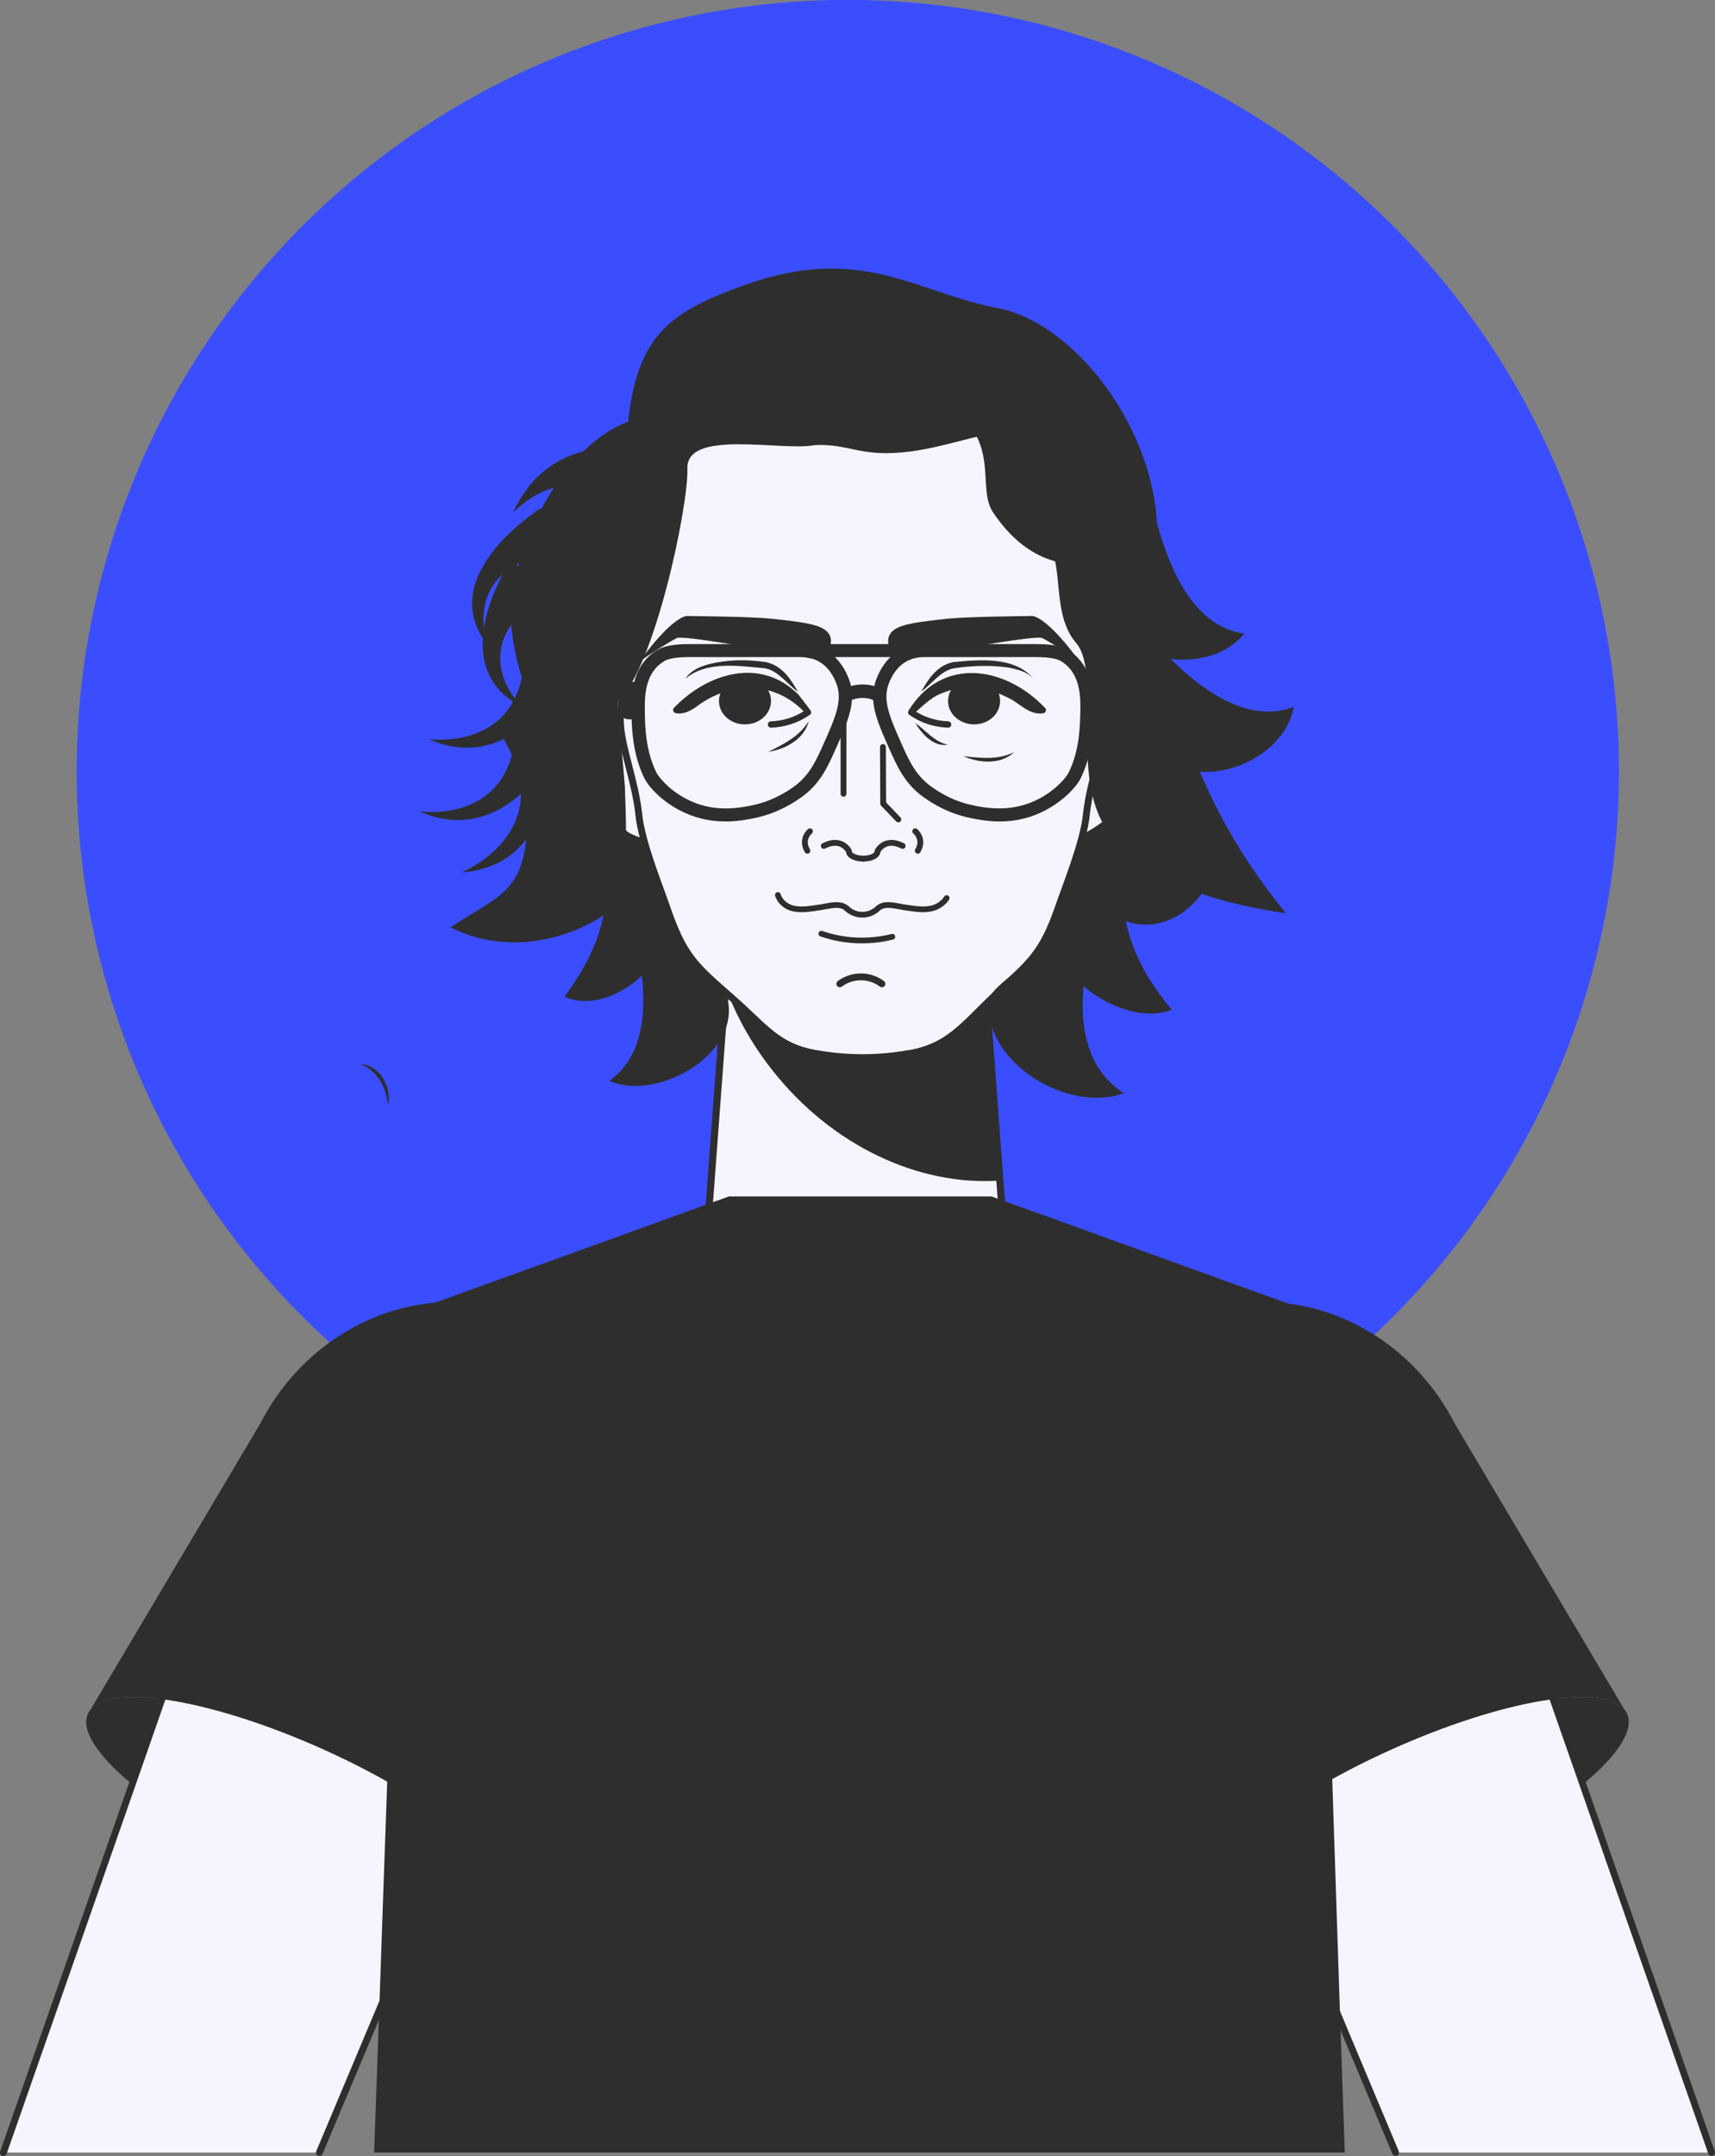 <?xml version="1.0" encoding="UTF-8"?>
<svg id="Layer_2" data-name="Layer 2" xmlns="http://www.w3.org/2000/svg" viewBox="0 0 134.82 169.44">
  <rect x="0" y="0" width="134.82" height="169.44" fill="#808080" stroke="none"/>
  <defs>
    <style>
      .cls-1 {
        fill: #3b4eff;
      }

      .cls-2 {
        fill: #2e2e2e;
      }

      .cls-3 {
        stroke-width: .46px;
      }

      .cls-3, .cls-4, .cls-5, .cls-6 {
        fill: none;
      }

      .cls-3, .cls-4, .cls-5, .cls-6, .cls-7, .cls-8 {
        stroke: #2e2e2e;
        stroke-linecap: round;
        stroke-linejoin: round;
      }

      .cls-4 {
        stroke-width: .45px;
      }

      .cls-5, .cls-8 {
        stroke-width: .54px;
      }

      .cls-6 {
        stroke-width: .5px;
      }

      .cls-7 {
        stroke-width: .56px;
      }

      .cls-7, .cls-8 {
        fill: #f5f5ff;
      }
    </style>
  </defs>
  <g id="OBJECTS">
    <g>
      <g>
        <circle class="cls-1" cx="66.65" cy="60.62" r="60.62" transform="translate(-8.06 110.97) rotate(-76.27)"/>
        <g>
          <g>
            <g>
              <path class="cls-2" d="M113.49,146.76c-9.12,4.11-17.44,5.38-18.59,2.83-1.15-2.55,5.31-7.95,14.42-12.07,9.12-4.11,17.44-5.38,18.59-2.83,1.15,2.55-5.31,7.95-14.42,12.07Z"/>
              <path class="cls-8" d="M109.71,169.17l-4.34-10.34-3.48-8.28-2.93-6.99-6.44-15.33c-3.39-8.07-.18-17.06,6.99-19.57,1.25-.44,2.54-.64,3.81-.64.12,0,.24,0,.35.01,5.57.16,10.99,4.26,13.19,10.56l5.23,14.94,2.34,6.7,10.12,28.94"/>
              <path class="cls-2" d="M127.72,134.38c-1.69-2.13-9.67-.79-18.39,3.14-9.12,4.12-15.59,9.52-14.42,12.08.03.06.06.1.1.15l-.1.04-10.07-23.61c-3.95-9.27.32-19.84,9.3-22.98,1.7-.59,3.43-.88,5.15-.88,6.15,0,12.05,3.65,15.07,9.56l13.36,22.51Z"/>
            </g>
            <g>
              <path class="cls-2" d="M21.33,146.76c9.12,4.11,17.44,5.38,18.59,2.83,1.15-2.55-5.31-7.95-14.42-12.07-9.12-4.11-17.44-5.38-18.59-2.83-1.15,2.55,5.31,7.95,14.42,12.07Z"/>
              <path class="cls-8" d="M.27,169.17l10.12-28.93,2.34-6.71,5.23-14.94c2.25-6.43,7.84-10.57,13.54-10.57h.07c1.25.01,2.5.21,3.73.64,7.17,2.51,10.39,11.5,7,19.57l-6.44,15.33h0s-2.93,6.99-2.93,6.99l-3.12,7.44-4.7,11.18"/>
              <path class="cls-2" d="M7.1,134.38c1.69-2.13,9.67-.79,18.39,3.14,9.12,4.12,15.59,9.52,14.42,12.08-.03.06-.06.1-.1.15l.1.04,10.07-23.61c3.95-9.27-.32-19.84-9.3-22.98-1.7-.59-3.43-.88-5.15-.88-6.15,0-12.05,3.65-15.07,9.56l-13.36,22.51Z"/>
            </g>
          </g>
          <g>
            <g>
              <path class="cls-8" d="M79.44,55.22c-2.47,3.97-2.23,8.68.53,10.51,2.77,1.83,7.02.1,9.49-3.88,2.47-3.97,2.23-8.68-.53-10.51-2.77-1.83-7.02-.1-9.49,3.87Z"/>
              <path class="cls-5" d="M86.85,53.25c1.2.47,2.11,1.61,2.3,2.88.19,1.27-.34,2.63-1.34,3.44"/>
            </g>
            <g>
              <path class="cls-8" d="M55.32,55.22c2.47,3.97,2.23,8.68-.53,10.51-2.77,1.83-7.02.1-9.49-3.88-2.47-3.97-2.23-8.68.53-10.51,2.77-1.83,7.02-.1,9.49,3.87Z"/>
              <path class="cls-5" d="M47.91,53.25c-1.2.47-2.11,1.61-2.3,2.88-.19,1.27.34,2.63,1.34,3.44"/>
            </g>
          </g>
          <g>
            <path class="cls-7" d="M79.12,99.74c.22,6.72-5.15,12.27-11.87,12.27s-11.88-5.34-11.88-11.87c0-.13,0-.27.01-.4l1.32-17.71.34-4.48.66-8.8h19.1l1.05,13.9.75,10.12.53,6.96Z"/>
            <path class="cls-2" d="M78.59,92.78c-6.27.45-13.18-2.67-17.92-8.73-1.6-2.03-2.82-4.24-3.64-6.49l.66-8.8h19.1l1.05,13.9.75,10.12Z"/>
          </g>
          <path class="cls-8" d="M86.85,56.77c-.06,1.9-1.18,4.65-1.45,7.27-.22,2.18-1.7,5.8-2.17,7.19-1.35,3.94-2.38,4.45-5.2,7.16-2.35,2.26-3.48,3.85-6.49,4.4-.01,0-.03,0-.04,0-2.44.44-4.94.44-7.38,0-.01,0-.03,0-.04,0-3.01-.55-3.95-2.09-6.53-4.35-2.94-2.58-3.81-3.26-5.16-7.21-.47-1.39-1.95-5.01-2.17-7.19-.27-2.62-1.39-5.37-1.45-7.27-.06-1.82.73-4.64.81-6.47.13-3.01-.38-5-.14-7.75.53-6.53,4.08-12.73,9.13-16.05,2.79-1.83,6.01-2.78,9.24-2.83,3.23.05,6.45,1,9.24,2.83,5.05,3.32,8.6,9.52,9.13,16.05.24,2.75-.27,4.74-.14,7.75.08,1.83.87,4.65.81,6.47Z"/>
          <path class="cls-2" d="M79.16,33.92c-1.94.09-4.85,1.22-7.64,1.57-3.94.49-4.68-.64-7.47-.51-2.49.51-10.09-1.29-10.01,1.82s-2.62,15.71-5.44,18.29c-.15.4.27,3.39.52,6.7.14,3.69.33,8.47-1.2,9.78s-7.03,4.07-12.5,1.31c3.72-2.48,5.76-2.7,6-7.73-.24-1.92,1.57-9.65.47-9.67-.5-1.04-1.93-4.64-1.7-7.94.33-4.83,4.05-12.5,9.19-14.4.73-7.02,3.59-8.74,9.2-10.75,9.11-3.26,13.36.57,19.84,1.82,6.18,1.19,12.55,9.71,12.55,17.68,0,8.79,1.34,19.12,10.12,29.89-8.77-1.32-10.98-3.69-13.01-5.39-4.59-3.86-1.24-13.22-3.48-15.85-2.37-2.77-.36-7.56-3.42-9-3.57-1.69,1.8-7.76-2.01-7.59Z"/>
          <path class="cls-2" d="M70.67,49.29c.79-.36,2.53-.52,3.77-.66,1.57-.17,5.67-.2,6.72-.22,1.16.18,3.25,2.9,3.66,3.55-.89-.63-2.01-1.35-2.91-1.83-.92-.14-6.06.85-6.97.9-1.11.12-1.67.41-3.72.74-.77,0-1.4-.62-1.4-1.39,0-.57.37-.88.86-1.1Z"/>
          <g>
            <path class="cls-2" d="M71.41,55.87c2.65-4.32,7.6-3.53,10.75-.23.13.13.06.37-.12.41-1.12.21-1.92-.83-2.79-1.21-1.59-.83-3.55-1.07-5.23-.35-.91.35-1.55,1.07-2.28,1.68-.19.17-.47-.1-.32-.3h0Z"/>
            <path class="cls-2" d="M74.53,55.09c0-1.02.91-1.84,2.04-1.84,1.13,0,2.05.82,2.05,1.84,0,1.02-.91,1.84-2.04,1.84-1.13,0-2.05-.82-2.05-1.84Z"/>
            <path class="cls-6" d="M71.75,56.06c.81.54,1.77.84,2.78.88"/>
          </g>
          <g>
            <path class="cls-2" d="M64.47,49.29c-.79-.36-2.53-.52-3.77-.66-1.57-.17-5.67-.2-6.72-.22-1.16.18-3.25,2.9-3.66,3.55.89-.63,2.01-1.35,2.91-1.83.92-.14,6.06.85,6.97.9,1.11.12,1.67.41,3.72.74.77,0,1.4-.62,1.4-1.39,0-.57-.37-.88-.86-1.1Z"/>
            <g>
              <path class="cls-2" d="M63.41,56.16c-2.34-2.67-5.99-2.7-8.73-.57-.42.28-.98.59-1.58.45-.18-.04-.25-.28-.12-.41,2.66-2.76,6.87-4.04,9.84-.98.3.4.62.8.91,1.21.07.1.05.24-.05.31-.08.06-.19.05-.27-.01h0Z"/>
              <path class="cls-2" d="M60.61,55.09c0-1.02-.91-1.84-2.04-1.84-1.13,0-2.05.82-2.05,1.84,0,1.02.91,1.84,2.04,1.84,1.13,0,2.05-.82,2.05-1.84Z"/>
              <path class="cls-6" d="M63.39,56.06c-.81.54-1.77.84-2.78.88"/>
            </g>
          </g>
          <path class="cls-2" d="M28.31,83.61c1.59.13,2.48,1.81,2.21,3.26-.2-1.42-.79-2.69-2.21-3.26h0Z"/>
          <path class="cls-2" d="M63.59,56.65c-.36,1.44-1.82,2.22-3.18,2.44,1.22-.63,2.44-1.21,3.18-2.44h0Z"/>
          <path class="cls-2" d="M79.73,59.11c-1.08,1.01-2.73.87-4,.32,1.37.14,2.7.32,4-.32h0Z"/>
          <path class="cls-2" d="M74.51,58.53c-1.13.18-2.03-.84-2.56-1.71.87.61,1.48,1.47,2.56,1.71h0Z"/>
          <g>
            <path class="cls-4" d="M66.57,71.4c.32.31.77.49,1.22.49.45,0,.9-.18,1.22-.49.51-.49,1.42-.19,2.11-.09.7.1,1.41.24,2.09.09.49-.11.94-.4,1.21-.82"/>
            <path class="cls-4" d="M66.57,71.4c-.51-.49-1.42-.19-2.11-.09s-1.41.24-2.09.09c-.55-.12-1.05-.52-1.22-1.06"/>
            <path class="cls-4" d="M64.57,73.38c1.78.62,3.75.7,5.58.24"/>
          </g>
          <path class="cls-5" d="M69.33,77.32h0c-.98-.73-2.33-.73-3.31,0h0"/>
          <polygon class="cls-2" points="105.72 169.17 29.41 169.17 29.81 157.99 30.09 149.92 30.44 140.02 31.58 108.02 31.75 103.26 34.21 102.37 48.51 97.21 51.27 96.21 52.64 95.71 56.22 94.42 57.3 94.03 77.95 94.03 78.38 94.19 82.39 95.63 83.75 96.12 86.51 97.12 101.23 102.44 103.5 103.26 103.66 108.03 104.27 126.05 104.73 139.82 105.06 149.79 105.06 149.84 105.36 158.84 105.72 169.17"/>
          <g>
            <path class="cls-3" d="M72.15,66.86c.39-.66.14-1.22-.2-1.53"/>
            <path class="cls-3" d="M63.47,66.86c-.39-.66-.14-1.22.2-1.53"/>
            <polyline class="cls-3" points="70.62 64.4 69.43 63.16 69.41 58.71"/>
            <polyline class="cls-3" points="66.31 62.38 66.31 60.33 66.31 56.93"/>
            <path class="cls-3" d="M67.86,67.48c.58,0,1.13-.21,1.13-.6,0,0,.56-1.12,1.97-.4"/>
            <path class="cls-3" d="M64.76,66.48c1.41-.72,1.97.4,1.97.4,0,.39.55.59,1.13.6"/>
          </g>
          <path class="cls-2" d="M46.74,62.9c1.06,5.6,2.11,9.35-2.36,15.43,3.84,1.74,9.42-3.5,8.01-7.1-.64-1.65-1.14-3.49-1.73-4.76-1.12-.78-3.93-3.56-3.93-3.56Z"/>
          <path class="cls-2" d="M48.67,68.76c.82,3.4,4.23,12.59-.76,16.18,3.84,1.74,10.86-2.38,9.12-6.96-.2-.52-3.41-2.74-4.41-6.09-1.12-.78-3.96-3.13-3.96-3.13Z"/>
          <path class="cls-2" d="M89.2,62.9c-1.03,5.61-2.33,10.2,2.92,16.46-4.3,1.63-10.78-3.82-9.3-7.41.68-1.64,1.64-5.01,2.27-6.27,1.24-.75,4.11-2.78,4.11-2.78Z"/>
          <path class="cls-2" d="M86.96,69.59c-.82,3.4-4.39,12.55,1.37,16.32-4.3,1.63-11.1-2.42-10.55-7.3.16-1.4,3.78-2.66,4.8-6,1.24-.75,4.38-3.03,4.38-3.03Z"/>
          <path class="cls-2" d="M87.84,47.18c2.37,2.57,8.1,10.52,13.86,8.38-.7,4.16-7.17,6.92-10.86,3.7-1.06-.93-.38-4.36-2.6-7.05-.02-1.37-.39-5.03-.39-5.03Z"/>
          <path class="cls-2" d="M77.52,26.46c2.37,2.57,8.14,18.13,13.89,15.99-6.6,3.55-10.63,1.83-13.33-2.16-1.26-1.86.4-4.88-2.64-7.77-.02-1.37,2.07-6.06,2.07-6.06Z"/>
          <path class="cls-2" d="M88.33,64.15c1.21,3.28,1.7,3.81,6.44,5.64-2.22,3.58-6.95,4.17-9.14-.21-.63-1.26,2.71-5.43,2.71-5.43Z"/>
          <path class="cls-2" d="M89.73,35.77c.83,3.4,2.01,13.13,8.08,14.03-2.62,3.3-9.62,2.6-11.29-2.01-.48-1.32,1.78-4,1.13-7.43.64-1.21,2.08-4.59,2.08-4.59Z"/>
          <path class="cls-2" d="M42.45,39.96c-.4.33-8.36,5.4-4.07,10.8,0,0-2.34-5.74,4.7-7.26,2.47-.54-.63-3.54-.63-3.54Z"/>
          <path class="cls-2" d="M40.04,44.18c-.22.46-5.22,8.22,1.06,11.43,0,0-4.65-4.28,1.07-8.46,2.01-1.47-2.13-2.97-2.13-2.97Z"/>
          <path class="cls-2" d="M45.65,51.02c-.29.51-4.43,10.38-11.98,7.06,0,0,7.47,1.12,7.57-6.87.03-2.81,4.41-.19,4.41-.19Z"/>
          <path class="cls-2" d="M44.96,56.71c-.29.51-4.43,10.38-11.98,7.06,0,0,7.47,1.12,7.57-6.87.03-2.81,4.41-.19,4.41-.19Z"/>
          <path class="cls-2" d="M43.27,56.95c0,.58,1.26,10.99-7,11.62,0,0,7.46-3.02,3.54-10.09-1.38-2.48,3.46-1.53,3.46-1.53Z"/>
          <path class="cls-2" d="M46.01,35.44c-.4.12-3.82.71-5.68,4.85,0,0,2.28-2.34,4.27-1.98,2,.37,1.41-2.88,1.41-2.88Z"/>
          <path class="cls-2" d="M86.22,53.59h-.46c-.3-1.11-.9-1.95-1.79-2.5-.53-.33-1.32-.47-2.56-.47h-18.39s-.05,0-.07,0h-8.74c-1.24,0-2.03.15-2.56.47-.89.55-1.5,1.39-1.79,2.5h-.46c-.35,0-.63.28-.63.62v1.7c0,.34.28.62.63.62h.25c.05,1.4.24,3.12,1.04,4.7.24.47,1.12,1.59,2.7,2.43,1.13.6,2.32.9,3.64.9.78,0,1.6-.1,2.56-.33,1.18-.27,2.36-.82,3.42-1.58,1.49-1.07,2.08-2.42,2.77-3.98.6-1.35,1.12-2.53,1.19-3.66.5-.21,1.17-.21,1.67,0,.07,1.13.59,2.31,1.19,3.66.69,1.56,1.28,2.91,2.77,3.98,1.06.76,2.24,1.31,3.42,1.58.97.22,1.78.33,2.56.33,1.31,0,2.5-.29,3.64-.9,1.59-.85,2.46-1.96,2.7-2.43.8-1.57.99-3.3,1.04-4.7h.25c.35,0,.63-.28.63-.62v-1.7c0-.34-.28-.62-.63-.62ZM76.26,63.24c-1.04-.24-2.1-.73-3.04-1.41-1.26-.91-1.78-2.08-2.43-3.56-.83-1.88-1.43-3.24-.92-4.55.54-1.38,1.48-2.08,2.8-2.08h8.74c.99,0,1.66.11,2,.32,1.06.65,1.54,1.8,1.52,3.6v.17c-.02,1.22-.04,3.26-.95,5.04-.12.23-.84,1.23-2.27,1.99-2.01,1.07-3.97.82-5.46.48ZM65.02,58.35h0s-.19-.08-.19-.08c-.66,1.48-1.17,2.66-2.43,3.56-.95.68-2,1.17-3.04,1.41-1.48.34-3.45.6-5.46-.48-1.43-.76-2.15-1.77-2.27-1.99-.91-1.78-.93-3.82-.94-5.04v-.17c-.02-1.81.46-2.95,1.52-3.6.34-.21,1.02-.32,2-.32h8.74c1.32,0,2.26.7,2.8,2.08.51,1.31-.09,2.67-.92,4.55l.19.08ZM65.62,51.64h4.38c-.46.44-.83,1.02-1.1,1.71-.07.19-.13.37-.17.57-.58-.17-1.25-.17-1.83,0-.04-.19-.1-.38-.17-.57-.27-.7-.64-1.27-1.1-1.71Z"/>
        </g>
      </g>
      <path class="cls-2" d="M72.41,54.37c.56-1,1.24-2.05,2.5-2.33,2.09-.21,4.86-.46,6.34,1.3-.51-.55-1.24-.73-1.94-.87-1.4-.21-2.92-.16-4.3.05-1.06.18-1.73,1.22-2.61,1.85h0Z"/>
      <path class="cls-2" d="M62.73,54.37c-.87-.62-1.54-1.66-2.61-1.85-2.01-.18-4.57-.6-6.24.82.41-.64,1.17-.97,1.88-1.15,1.47-.36,2.96-.38,4.47-.15,1.26.28,1.94,1.34,2.5,2.33h0Z"/>
    </g>
  </g>
</svg>